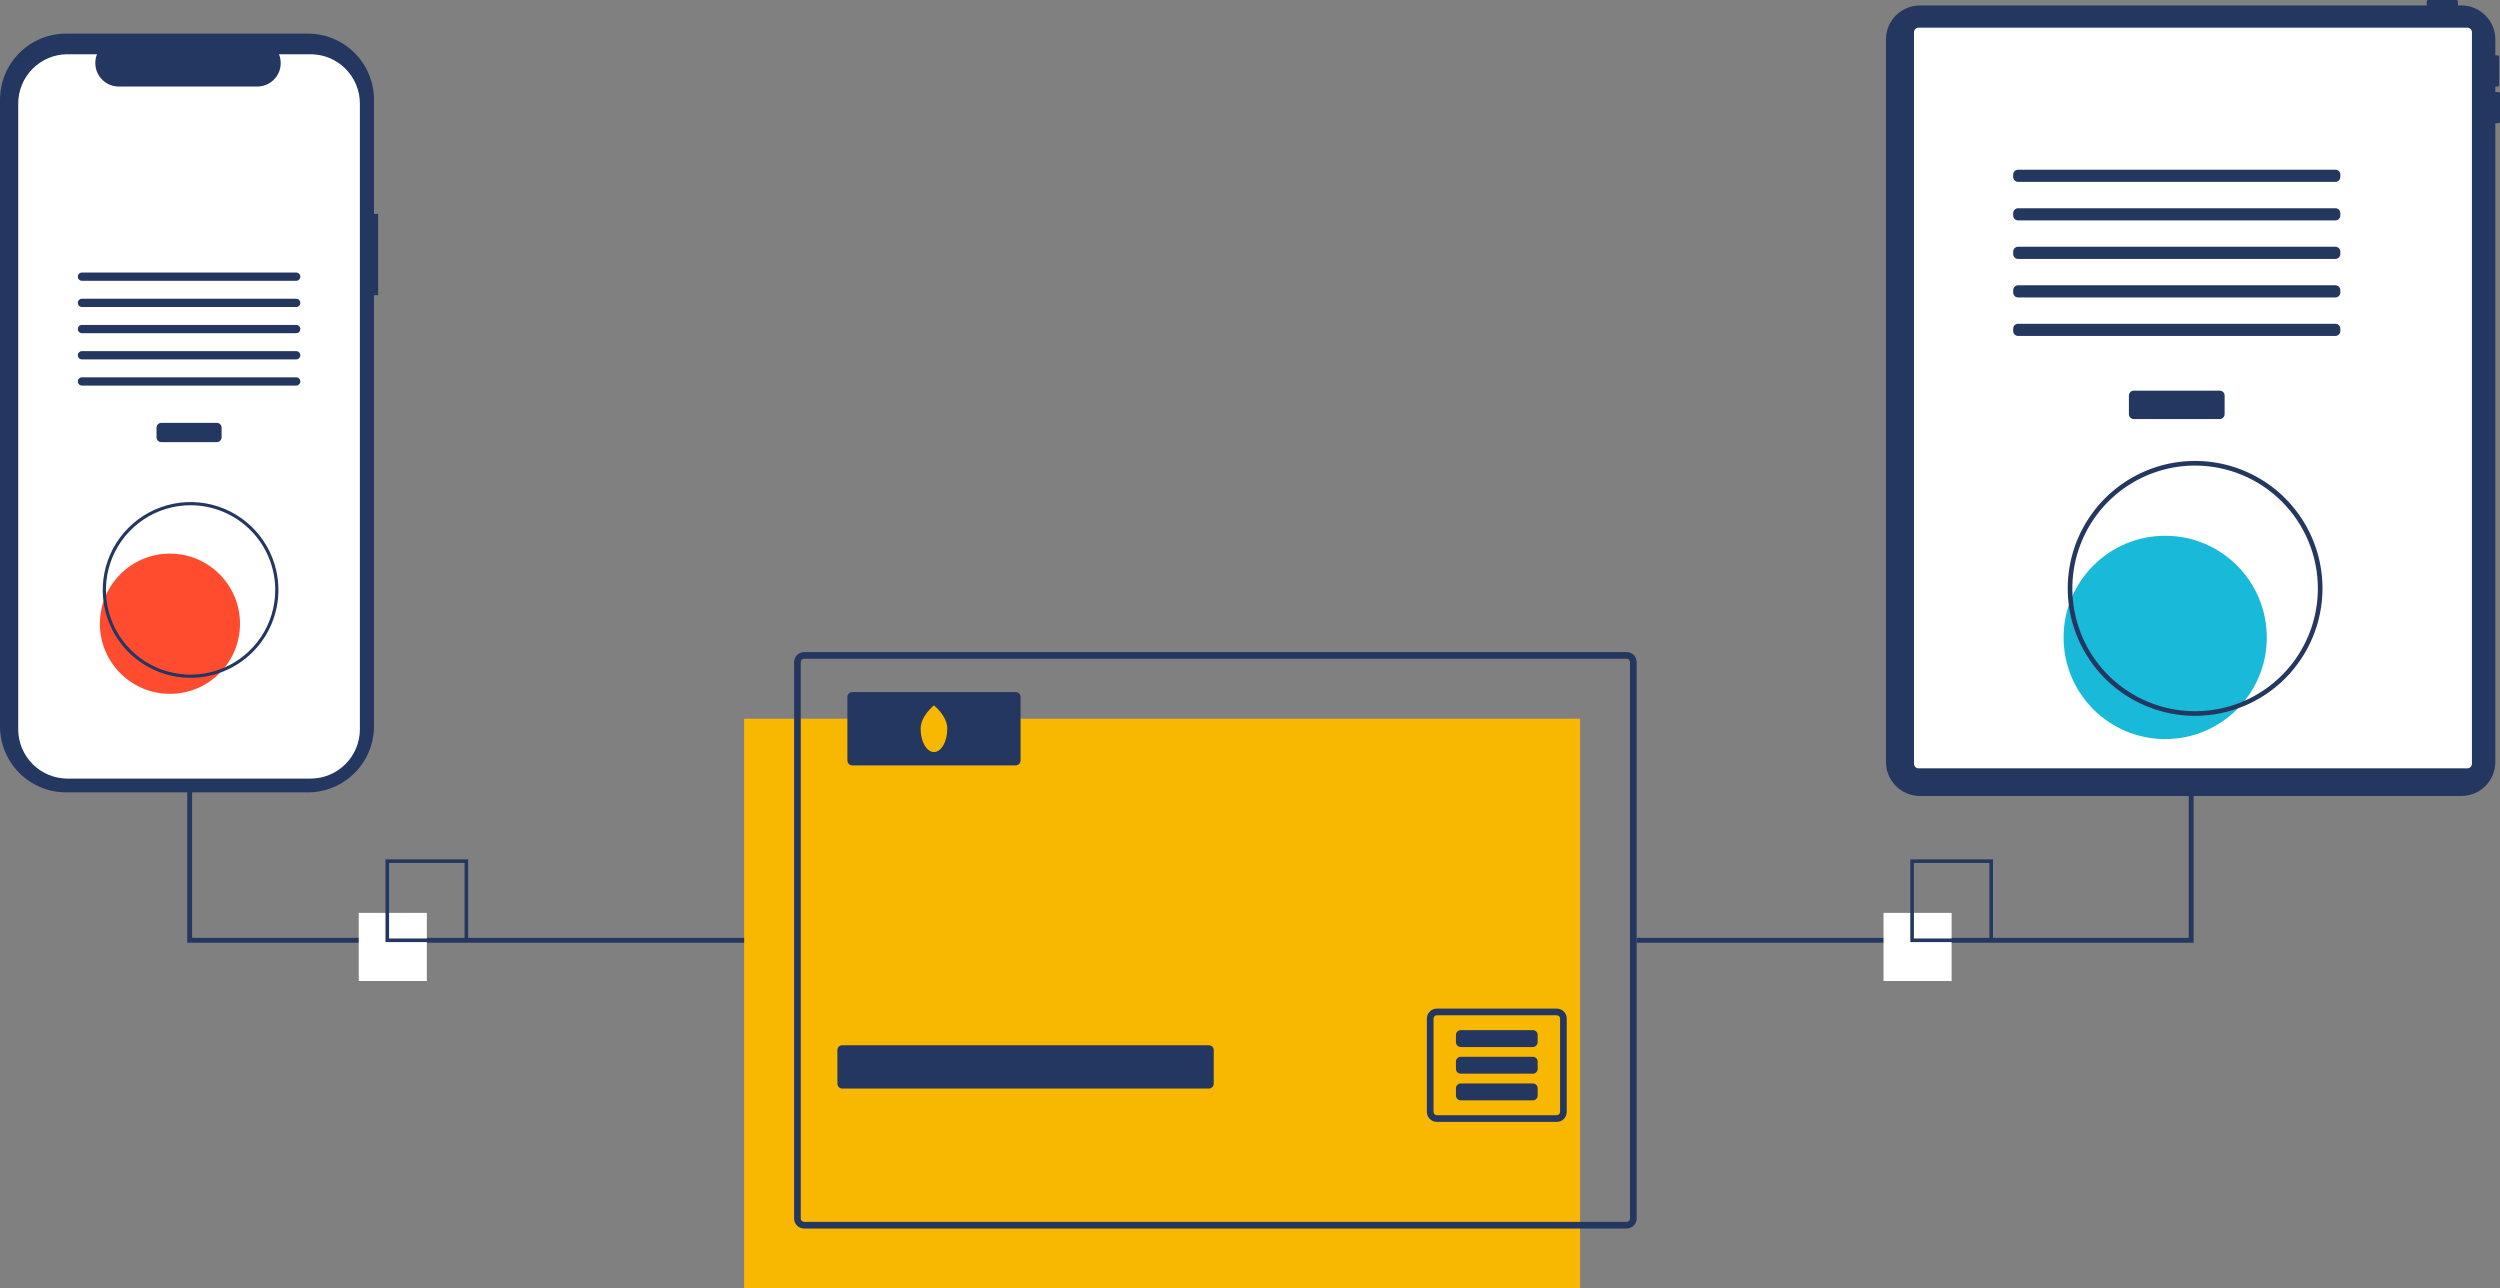 <svg width="260" height="134" viewBox="0 0 260 134" fill="none" xmlns="http://www.w3.org/2000/svg">
<rect x="0" y="0" width="260" height="134" fill="#808080" stroke="none"/>
<g clip-path="url(#clip0_49_6899)">
<path d="M164.324 74.746H77.391V134.001H164.324V74.746Z" fill="#F8B701"/>
<path d="M169.173 67.816H83.626C83.35 67.817 83.086 67.927 82.891 68.121C82.696 68.316 82.586 68.581 82.586 68.856V126.725C82.586 126.861 82.613 126.996 82.665 127.123C82.717 127.249 82.794 127.364 82.89 127.46C82.987 127.557 83.102 127.633 83.228 127.686C83.354 127.738 83.489 127.765 83.626 127.765H169.173C169.31 127.765 169.445 127.738 169.571 127.686C169.697 127.633 169.812 127.557 169.908 127.46C170.005 127.364 170.081 127.249 170.134 127.123C170.186 126.996 170.213 126.861 170.213 126.725V68.856C170.212 68.581 170.103 68.316 169.908 68.121C169.713 67.927 169.449 67.817 169.173 67.816ZM169.52 126.725C169.52 126.77 169.511 126.815 169.494 126.858C169.476 126.9 169.451 126.938 169.419 126.97C169.386 127.002 169.348 127.028 169.306 127.045C169.264 127.063 169.219 127.071 169.173 127.071H83.626C83.58 127.071 83.535 127.063 83.493 127.045C83.451 127.028 83.412 127.002 83.38 126.97C83.348 126.938 83.322 126.9 83.305 126.858C83.288 126.815 83.279 126.77 83.279 126.725V68.856C83.279 68.764 83.316 68.676 83.381 68.611C83.445 68.546 83.534 68.51 83.626 68.51H169.173C169.265 68.51 169.353 68.546 169.418 68.611C169.483 68.676 169.52 68.764 169.52 68.856V126.725Z" fill="#233760"/>
<path d="M125.722 108.705H87.596C87.316 108.705 87.09 108.932 87.09 109.211V112.704C87.09 112.983 87.316 113.21 87.596 113.21H125.722C126.001 113.21 126.227 112.983 126.227 112.704V109.211C126.227 108.932 126.001 108.705 125.722 108.705Z" fill="#233760"/>
<path d="M161.9 104.895H149.434C149.298 104.895 149.162 104.921 149.036 104.974C148.91 105.026 148.796 105.103 148.699 105.199C148.602 105.296 148.526 105.41 148.474 105.537C148.421 105.663 148.395 105.798 148.395 105.935V115.636C148.395 115.773 148.421 115.908 148.474 116.034C148.526 116.16 148.602 116.275 148.699 116.372C148.796 116.468 148.91 116.545 149.036 116.597C149.162 116.649 149.298 116.676 149.434 116.676H161.9C162.037 116.676 162.172 116.649 162.298 116.597C162.424 116.545 162.539 116.468 162.636 116.372C162.732 116.275 162.809 116.16 162.861 116.034C162.913 115.908 162.94 115.773 162.94 115.636V105.935C162.94 105.798 162.913 105.663 162.861 105.537C162.809 105.41 162.732 105.296 162.636 105.199C162.539 105.103 162.424 105.026 162.298 104.974C162.172 104.921 162.037 104.895 161.9 104.895ZM162.247 115.636C162.247 115.728 162.21 115.816 162.145 115.881C162.08 115.946 161.992 115.983 161.9 115.983H149.434C149.342 115.983 149.254 115.946 149.189 115.881C149.124 115.816 149.088 115.728 149.088 115.636V105.935C149.087 105.889 149.096 105.844 149.114 105.802C149.131 105.76 149.156 105.721 149.189 105.689C149.221 105.657 149.259 105.631 149.301 105.614C149.343 105.597 149.389 105.588 149.434 105.588H161.9C161.946 105.588 161.991 105.597 162.033 105.614C162.075 105.631 162.114 105.657 162.146 105.689C162.178 105.721 162.204 105.76 162.221 105.802C162.238 105.844 162.247 105.889 162.247 105.935V115.636Z" fill="#233760"/>
<path d="M159.411 107.133H151.924C151.644 107.133 151.418 107.359 151.418 107.639V108.386C151.418 108.665 151.644 108.892 151.924 108.892H159.411C159.69 108.892 159.917 108.665 159.917 108.386V107.639C159.917 107.359 159.69 107.133 159.411 107.133Z" fill="#233760"/>
<path d="M159.411 109.904H151.924C151.644 109.904 151.418 110.131 151.418 110.41V111.157C151.418 111.437 151.644 111.664 151.924 111.664H159.411C159.69 111.664 159.917 111.437 159.917 111.157V110.41C159.917 110.131 159.69 109.904 159.411 109.904Z" fill="#233760"/>
<path d="M159.411 112.678H151.924C151.644 112.678 151.418 112.904 151.418 113.184V113.931C151.418 114.21 151.644 114.437 151.924 114.437H159.411C159.69 114.437 159.917 114.21 159.917 113.931V113.184C159.917 112.904 159.69 112.678 159.411 112.678Z" fill="#233760"/>
<path d="M105.633 71.975H88.635C88.355 71.975 88.129 72.201 88.129 72.481V79.092C88.129 79.371 88.355 79.598 88.635 79.598H105.633C105.913 79.598 106.139 79.371 106.139 79.092V72.481C106.139 72.201 105.913 71.975 105.633 71.975Z" fill="#233760"/>
<path d="M98.517 75.787C98.517 77.127 97.897 78.213 97.132 78.213C96.366 78.213 95.746 77.127 95.746 75.787C95.746 74.447 97.132 73.361 97.132 73.361C97.132 73.361 98.517 74.447 98.517 75.787Z" fill="#F8B701"/>
<path d="M228.134 40.953H227.628V97.537H170.215V98.043H228.134V40.953Z" fill="#233760"/>
<path d="M77.391 98.043H19.473V40.953H19.979V97.537H77.391V98.043Z" fill="#233760"/>
<path d="M259.839 9.567H259.514V9H259.758C259.801 9 259.842 8.983 259.872 8.952C259.903 8.922 259.92 8.881 259.92 8.838V5.919C259.92 5.876 259.903 5.835 259.872 5.804C259.842 5.774 259.801 5.757 259.758 5.757H259.514V4.099C259.514 3.635 259.423 3.176 259.246 2.748C259.068 2.319 258.808 1.93 258.481 1.602C258.153 1.274 257.764 1.014 257.335 0.836C256.907 0.659 256.448 0.568 255.985 0.568H255.625V0.162C255.625 0.119 255.607 0.078 255.577 0.047C255.547 0.017 255.505 6.71091e-07 255.462 0H252.545C252.502 6.71091e-07 252.461 0.017 252.43 0.047C252.4 0.078 252.383 0.119 252.383 0.162V0.568H199.67C199.207 0.568 198.748 0.659 198.32 0.836C197.891 1.014 197.502 1.274 197.174 1.602C196.847 1.93 196.587 2.319 196.409 2.748C196.232 3.176 196.141 3.635 196.141 4.099V79.251C196.141 79.715 196.232 80.174 196.409 80.603C196.587 81.031 196.847 81.42 197.174 81.748C197.502 82.076 197.891 82.336 198.32 82.514C198.748 82.691 199.207 82.783 199.67 82.783H255.985C256.448 82.783 256.907 82.691 257.335 82.514C257.764 82.336 258.153 82.076 258.481 81.748C258.808 81.42 259.068 81.031 259.246 80.603C259.423 80.174 259.514 79.715 259.514 79.251V12.811H259.839C259.882 12.811 259.923 12.793 259.953 12.763C259.984 12.733 260.001 12.691 260.001 12.649V9.73C260.001 9.708 259.997 9.687 259.988 9.668C259.98 9.648 259.968 9.63 259.953 9.615C259.938 9.6 259.92 9.588 259.901 9.58C259.881 9.572 259.86 9.567 259.839 9.567Z" fill="#233760"/>
<path d="M256.599 2.879H199.536C199.27 2.879 199.055 3.095 199.055 3.361V79.424C199.055 79.691 199.27 79.906 199.536 79.906H256.599C256.865 79.906 257.081 79.691 257.081 79.424V3.361C257.081 3.095 256.865 2.879 256.599 2.879Z" fill="white"/>
<path d="M230.854 40.631H221.912C221.633 40.631 221.406 40.857 221.406 41.137V43.076C221.406 43.355 221.633 43.582 221.912 43.582H230.854C231.134 43.582 231.36 43.355 231.36 43.076V41.137C231.36 40.857 231.134 40.631 230.854 40.631Z" fill="#233760"/>
<path d="M242.887 17.65H209.877C209.598 17.65 209.371 17.877 209.371 18.157V18.409C209.371 18.689 209.598 18.915 209.877 18.915H242.887C243.167 18.915 243.393 18.689 243.393 18.409V18.157C243.393 17.877 243.167 17.65 242.887 17.65Z" fill="#233760"/>
<path d="M242.887 21.658H209.877C209.598 21.658 209.371 21.885 209.371 22.164V22.417C209.371 22.696 209.598 22.923 209.877 22.923H242.887C243.167 22.923 243.393 22.696 243.393 22.417V22.164C243.393 21.885 243.167 21.658 242.887 21.658Z" fill="#233760"/>
<path d="M242.887 25.662H209.877C209.598 25.662 209.371 25.889 209.371 26.168V26.421C209.371 26.7 209.598 26.927 209.877 26.927H242.887C243.167 26.927 243.393 26.7 243.393 26.421V26.168C243.393 25.889 243.167 25.662 242.887 25.662Z" fill="#233760"/>
<path d="M242.887 29.668H209.877C209.598 29.668 209.371 29.895 209.371 30.174V30.427C209.371 30.706 209.598 30.933 209.877 30.933H242.887C243.167 30.933 243.393 30.706 243.393 30.427V30.174C243.393 29.895 243.167 29.668 242.887 29.668Z" fill="#233760"/>
<path d="M242.887 33.672H209.877C209.598 33.672 209.371 33.898 209.371 34.178V34.431C209.371 34.71 209.598 34.937 209.877 34.937H242.887C243.167 34.937 243.393 34.71 243.393 34.431V34.178C243.393 33.898 243.167 33.672 242.887 33.672Z" fill="#233760"/>
<path d="M225.18 76.865C231.016 76.865 235.747 72.132 235.747 66.293C235.747 60.454 231.016 55.721 225.18 55.721C219.344 55.721 214.613 60.454 214.613 66.293C214.613 72.132 219.344 76.865 225.18 76.865Z" fill="#19BAD9"/>
<path d="M228.291 74.447C225.671 74.447 223.11 73.67 220.931 72.213C218.752 70.757 217.054 68.687 216.051 66.265C215.049 63.843 214.786 61.178 215.298 58.606C215.809 56.035 217.071 53.673 218.923 51.82C220.776 49.966 223.137 48.704 225.707 48.192C228.277 47.681 230.941 47.943 233.361 48.947C235.782 49.95 237.851 51.649 239.307 53.828C240.763 56.008 241.54 58.571 241.54 61.192C241.536 64.707 240.139 68.076 237.655 70.561C235.171 73.046 231.804 74.443 228.291 74.447ZM228.291 48.419C225.766 48.419 223.298 49.169 221.199 50.572C219.099 51.976 217.463 53.971 216.497 56.304C215.53 58.638 215.277 61.206 215.77 63.684C216.263 66.162 217.479 68.438 219.264 70.224C221.049 72.01 223.324 73.227 225.801 73.72C228.277 74.213 230.844 73.96 233.177 72.993C235.51 72.026 237.504 70.389 238.907 68.289C240.309 66.188 241.058 63.719 241.058 61.192C241.054 57.806 239.708 54.559 237.315 52.165C234.921 49.77 231.676 48.423 228.291 48.419Z" fill="#233760"/>
<path d="M39.327 22.248H38.894V10.37C38.894 9.468 38.716 8.574 38.371 7.74C38.025 6.906 37.519 6.148 36.881 5.51C36.243 4.871 35.486 4.365 34.652 4.019C33.819 3.674 32.925 3.496 32.023 3.496H6.871C5.969 3.496 5.075 3.674 4.242 4.019C3.408 4.365 2.651 4.871 2.012 5.51C1.374 6.148 0.868 6.906 0.523 7.74C0.178 8.574 -9.96419e-07 9.468 0 10.37V75.531C-9.96422e-07 76.433 0.178 77.327 0.523 78.161C0.868 78.996 1.374 79.753 2.012 80.392C2.651 81.03 3.408 81.536 4.242 81.882C5.075 82.227 5.969 82.405 6.871 82.405H32.023C32.925 82.405 33.819 82.227 34.652 81.882C35.486 81.536 36.243 81.03 36.881 80.392C37.519 79.753 38.025 78.995 38.371 78.161C38.716 77.327 38.894 76.433 38.894 75.531V30.702H39.327V22.248Z" fill="#233760"/>
<path d="M37.428 10.774V75.839C37.429 77.2 36.888 78.506 35.926 79.469C34.964 80.432 33.659 80.973 32.298 80.974H7.025C5.664 80.973 4.359 80.432 3.397 79.469C2.435 78.506 1.894 77.2 1.895 75.839V10.774C1.895 9.412 2.435 8.107 3.397 7.144C4.359 6.182 5.664 5.641 7.025 5.641H10.091C9.94 6.011 9.883 6.413 9.924 6.811C9.964 7.208 10.102 7.59 10.325 7.922C10.549 8.254 10.85 8.526 11.202 8.714C11.555 8.902 11.949 9 12.348 9H26.758C27.157 9 27.551 8.902 27.904 8.714C28.257 8.526 28.558 8.254 28.781 7.922C29.004 7.59 29.142 7.208 29.183 6.811C29.224 6.413 29.166 6.011 29.015 5.641H32.298C33.659 5.641 34.964 6.182 35.926 7.144C36.888 8.107 37.428 9.412 37.428 10.774Z" fill="white"/>
<path d="M22.542 43.975H16.783C16.504 43.975 16.277 44.201 16.277 44.481V45.476C16.277 45.755 16.504 45.982 16.783 45.982H22.542C22.821 45.982 23.048 45.755 23.048 45.476V44.481C23.048 44.201 22.821 43.975 22.542 43.975Z" fill="#233760"/>
<path d="M30.804 28.344H8.524C8.286 28.344 8.094 28.536 8.094 28.774C8.094 29.011 8.286 29.204 8.524 29.204H30.804C31.041 29.204 31.234 29.011 31.234 28.774C31.234 28.536 31.041 28.344 30.804 28.344Z" fill="#233760"/>
<path d="M30.804 31.068H8.524C8.286 31.068 8.094 31.261 8.094 31.498C8.094 31.736 8.286 31.929 8.524 31.929H30.804C31.041 31.929 31.234 31.736 31.234 31.498C31.234 31.261 31.041 31.068 30.804 31.068Z" fill="#233760"/>
<path d="M30.804 33.793H8.524C8.286 33.793 8.094 33.986 8.094 34.223C8.094 34.461 8.286 34.653 8.524 34.653H30.804C31.041 34.653 31.234 34.461 31.234 34.223C31.234 33.986 31.041 33.793 30.804 33.793Z" fill="#233760"/>
<path d="M30.804 36.518H8.524C8.286 36.518 8.094 36.71 8.094 36.948C8.094 37.185 8.286 37.378 8.524 37.378H30.804C31.041 37.378 31.234 37.185 31.234 36.948C31.234 36.71 31.041 36.518 30.804 36.518Z" fill="#233760"/>
<path d="M30.804 39.24H8.524C8.286 39.24 8.094 39.433 8.094 39.67C8.094 39.908 8.286 40.1 8.524 40.1H30.804C31.041 40.1 31.234 39.908 31.234 39.67C31.234 39.433 31.041 39.24 30.804 39.24Z" fill="#233760"/>
<path d="M17.674 72.16C21.699 72.16 24.961 68.896 24.961 64.869C24.961 60.842 21.699 57.578 17.674 57.578C13.649 57.578 10.387 60.842 10.387 64.869C10.387 68.896 13.649 72.16 17.674 72.16Z" fill="#FF4C2F"/>
<path d="M19.82 70.495C18.013 70.495 16.247 69.959 14.744 68.954C13.242 67.95 12.071 66.522 11.379 64.852C10.688 63.182 10.507 61.344 10.859 59.571C11.212 57.797 12.082 56.169 13.36 54.89C14.637 53.612 16.265 52.741 18.038 52.389C19.81 52.036 21.647 52.217 23.317 52.909C24.986 53.601 26.413 54.772 27.417 56.276C28.421 57.779 28.957 59.546 28.957 61.354C28.954 63.778 27.991 66.101 26.278 67.815C24.565 69.528 22.243 70.492 19.82 70.495ZM19.82 52.545C18.079 52.545 16.377 53.062 14.929 54.03C13.481 54.998 12.352 56.373 11.686 57.983C11.02 59.593 10.845 61.364 11.185 63.072C11.525 64.781 12.363 66.351 13.595 67.583C14.826 68.814 16.395 69.653 18.103 69.993C19.811 70.333 21.581 70.159 23.19 69.492C24.798 68.825 26.173 67.696 27.141 66.248C28.108 64.799 28.625 63.096 28.625 61.354C28.622 59.019 27.694 56.78 26.043 55.128C24.392 53.477 22.154 52.548 19.82 52.545Z" fill="#233760"/>
<path d="M44.39 94.939H37.309V102.025H44.39V94.939Z" fill="white"/>
<path d="M48.689 97.977H40.09V89.373H48.689V97.977ZM40.464 97.602H48.315V89.747H40.464V97.602Z" fill="#233760"/>
<path d="M202.968 94.939H195.887V102.025H202.968V94.939Z" fill="white"/>
<path d="M207.271 97.977H198.672V89.373H207.271V97.977ZM199.046 97.602H206.897V89.747H199.046V97.602Z" fill="#233760"/>
</g>
<defs>
<clipPath id="clip0_49_6899">
<rect width="260" height="134" fill="white"/>
</clipPath>
</defs>
</svg>
